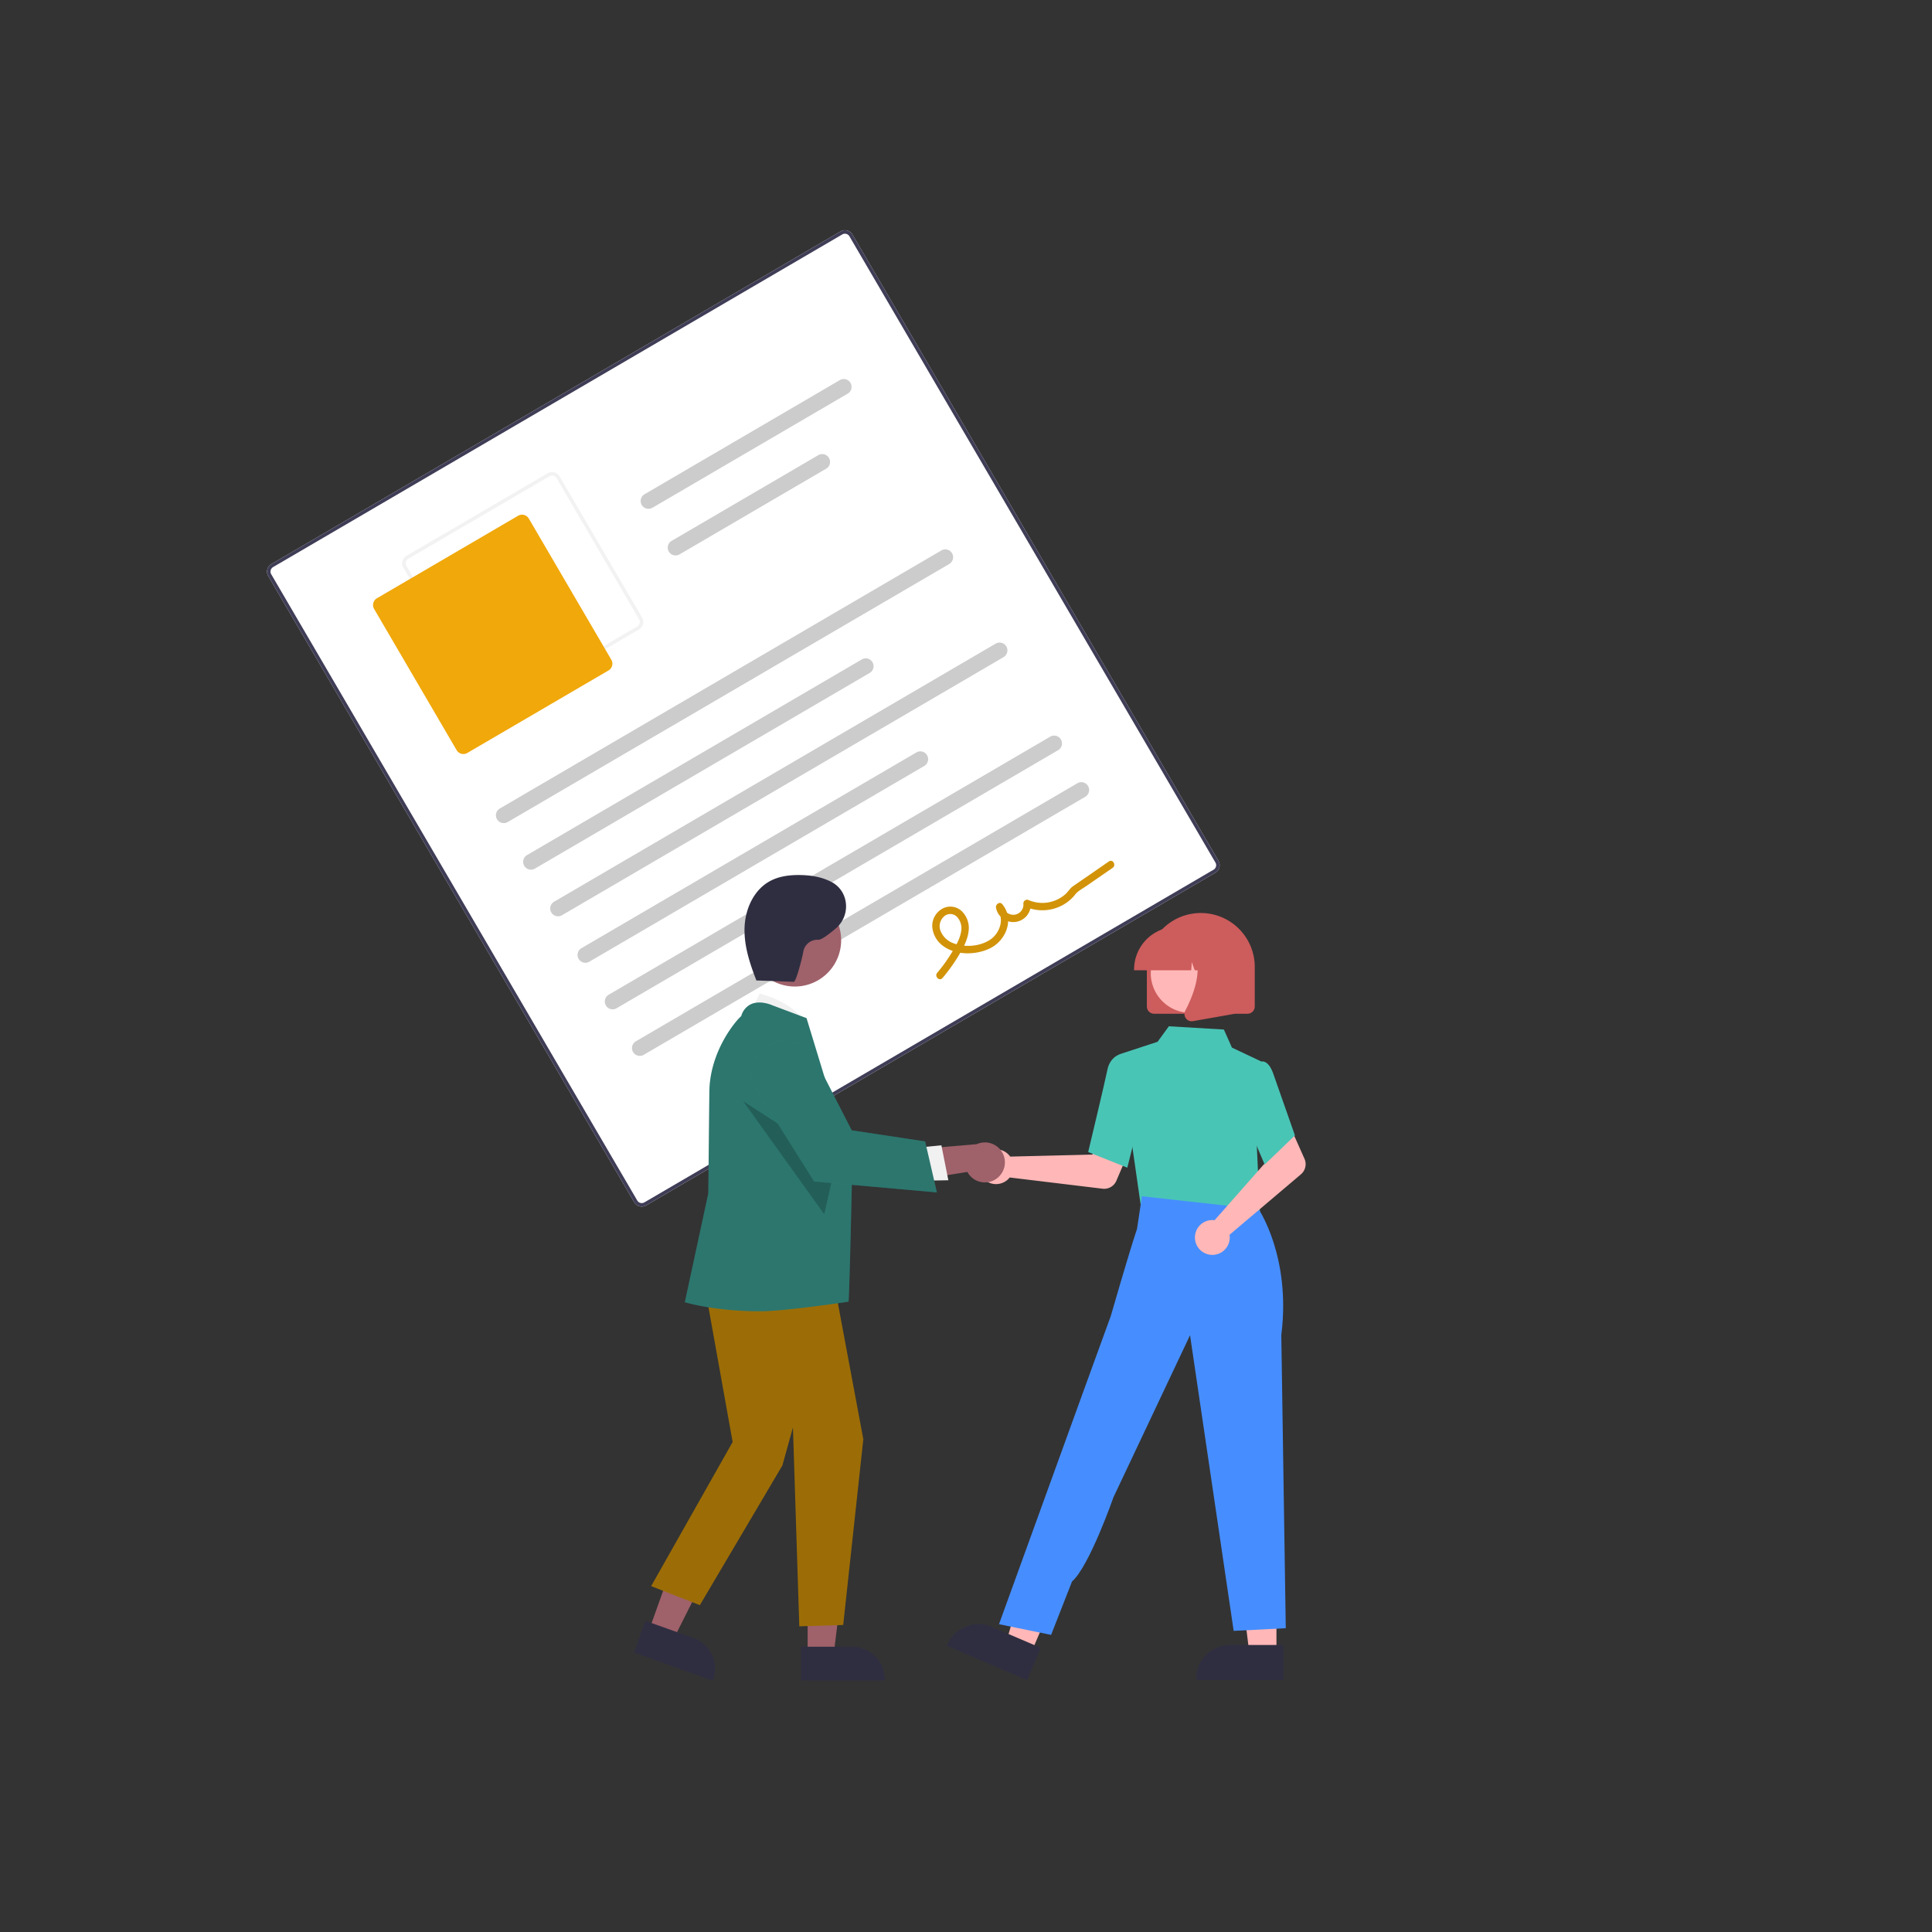 <svg width="193" height="193" fill="none" xmlns="http://www.w3.org/2000/svg"><rect width="100%" height="100%" fill="#333333" stroke="none"/><path d="m121.408 87.18-56.86 33.233a.872.872 0 0 1-1.19-.312L26.795 57.54a.87.87 0 0 1 .312-1.189l56.86-33.233a.87.87 0 0 1 1.189.312l36.564 62.562a.867.867 0 0 1-.311 1.188Z" fill="#fff"/><path d="m121.408 87.18-56.86 33.233a.872.872 0 0 1-1.19-.312L26.795 57.54a.87.87 0 0 1 .312-1.189l56.86-33.233a.87.87 0 0 1 1.189.312l36.564 62.562a.867.867 0 0 1-.311 1.188ZM27.281 56.651a.522.522 0 0 0-.187.714l36.565 62.561a.522.522 0 0 0 .713.187l56.86-33.233a.52.52 0 0 0 .187-.713L84.855 23.606a.522.522 0 0 0-.714-.187L27.281 56.65Z" fill="#3F3D56"/><path d="M63.831 62.882 49.73 71.124a.87.87 0 0 1-1.189-.312L40.298 56.71a.87.87 0 0 1 .311-1.189l14.103-8.242a.87.87 0 0 1 1.188.311l8.243 14.103a.87.87 0 0 1-.312 1.189Zm-23.046-7.06a.522.522 0 0 0-.187.712l8.242 14.103a.522.522 0 0 0 .713.187l14.103-8.242a.522.522 0 0 0 .187-.714L55.6 47.766a.522.522 0 0 0-.713-.187L40.785 55.82Z" fill="#F2F2F2"/><path d="m60.789 66.975-14.103 8.242a.783.783 0 0 1-1.07-.28l-8.242-14.103a.783.783 0 0 1 .28-1.07l14.103-8.242a.782.782 0 0 1 1.07.28l8.242 14.103a.783.783 0 0 1-.28 1.07Z" fill="#F0A80A"/><path d="M94.828 56.339 50.72 82.119a.782.782 0 0 1-.79-1.351l44.108-25.78a.78.78 0 1 1 .79 1.35ZM86.894 67.215 53.438 86.77a.78.78 0 1 1-.79-1.35l33.457-19.554a.782.782 0 0 1 .789 1.35ZM84.682 39.323l-19.504 11.4a.782.782 0 1 1-.79-1.35l19.504-11.4a.782.782 0 0 1 .79 1.35ZM82.532 46.819l-14.636 8.554a.782.782 0 1 1-.789-1.35l14.636-8.554a.782.782 0 0 1 .79 1.35ZM100.264 65.64 56.156 91.42a.782.782 0 1 1-.789-1.35l44.108-25.78a.782.782 0 0 1 .789 1.35ZM92.33 76.517 58.874 96.07a.78.78 0 1 1-.789-1.35l33.456-19.554a.782.782 0 0 1 .79 1.35ZM105.701 74.942l-44.108 25.78a.798.798 0 0 1-.593.081.784.784 0 0 1-.197-1.432l44.109-25.78a.776.776 0 0 1 .867.053.78.78 0 0 1 .15 1.096.79.79 0 0 1-.228.202ZM108.419 79.593l-44.108 25.779a.78.78 0 1 1-.79-1.35l44.109-25.78a.772.772 0 0 1 .593-.08.784.784 0 0 1 .196 1.43Z" fill="#CCC"/><path d="M94.155 97.698a17.045 17.045 0 0 0 1.65-2.306c.434-.734.86-1.518.956-2.379a2.348 2.348 0 0 0-.703-2.008 1.654 1.654 0 0 0-1.94-.22 1.972 1.972 0 0 0-.99 1.761 2.607 2.607 0 0 0 1.114 1.973c1.303.945 3.34.896 4.729.177 1.565-.81 2.374-2.928 1.144-4.378-.256-.302-.681.035-.617.36a1.755 1.755 0 0 0 3.074.801c.285-.344.428-.784.4-1.23l-.553.323a4.222 4.222 0 0 0 4.199-.45c.296-.215.56-.47.785-.76.271-.352.725-.58 1.093-.835l2.652-1.832c.391-.27.02-.912-.374-.64l-2.402 1.66c-.4.276-.803.55-1.201.83-.284.2-.459.523-.718.76a3.476 3.476 0 0 1-3.67.621.374.374 0 0 0-.553.323 1.015 1.015 0 0 1-2.016.239l-.617.36c.793.936.265 2.371-.649 2.999-1.022.702-2.532.823-3.684.387a2.174 2.174 0 0 1-1.28-1.174 1.296 1.296 0 0 1 .294-1.483.929.929 0 0 1 1.293-.013 1.662 1.662 0 0 1 .44 1.5c-.119.742-.53 1.427-.911 2.062-.437.723-.93 1.41-1.476 2.054-.305.362.222.884.531.518Z" fill="#D29309"/><path d="M100.739 115.328c.063.066.122.137.175.212l8.213-.201.959-1.751 2.831 1.1-1.395 3.265a1.325 1.325 0 0 1-1.378.795l-9.279-1.121a1.741 1.741 0 0 1-2.74-.013 1.737 1.737 0 0 1 .671-2.655 1.738 1.738 0 0 1 1.943.369ZM127.513 165.21h-2.7l-1.285-10.417h3.986l-.001 10.417Z" fill="#FFB7B7"/><path d="m128.202 167.828-8.708-.001v-.11a3.387 3.387 0 0 1 3.389-3.389h5.319v3.5Z" fill="#2F2E41"/><path d="m102.99 165.15-2.483-1.061 2.91-10.084 3.666 1.565-4.093 9.58Z" fill="#FFB7B7"/><path d="m102.595 167.828-8.007-3.421.043-.102a3.392 3.392 0 0 1 4.448-1.785l4.891 2.089-1.375 3.219Z" fill="#2F2E41"/><path d="m114.386 117.585-.195 3.165 5.709.61 5.973.64-1.759-4.806-9.728.391Z" fill="#FFB7B7"/><path d="m114.011 120.79-2.217-15.46 3.843-1.259 1.129-1.549 5.494.325.807 1.807 2.929 1.384-.45 8.361.328 6.994-11.863-.603Z" fill="#49C5B6"/><path d="m112.615 116.647-3.909-1.564.016-.07c.017-.07 1.681-7.024 1.902-8.141.23-1.164 1.071-1.486 1.107-1.499l.026-.01 1.547.471.68 5.339-1.369 5.474Z" fill="#49C5B6"/><path d="m105.002 163.319-5.205-1.068 8.319-22.953 2.847-7.829s1.805-6.277 2.621-8.706l.492-3.26 11.655 1.29s3.255 4.781 2.266 12.572l.447 29.287-5.204.267-4.359-29.537-7.652 16.192s-2.411 6.909-4.136 8.407l-2.091 5.338Z" fill="#468EFF"/><path d="M121.057 121.88c.092-.002.183.003.274.015l5.437-6.159-.632-1.893 2.732-1.328 1.446 3.242a1.33 1.33 0 0 1-.354 1.551l-7.132 6.043a1.74 1.74 0 1 1-1.771-1.471Z" fill="#FFB7B7"/><path d="M126.334 116.335 124.066 111l.885-3.716.953-1.204a.542.542 0 0 1 .441.004c.352.142.651.575.89 1.289l2.125 6.054-3.026 2.908Z" fill="#49C5B6"/><path d="M114.567 100.545v-4.022a5.39 5.39 0 0 1 10.779 0v4.022a.724.724 0 0 1-.724.724h-9.331a.724.724 0 0 1-.724-.724Z" fill="#CD5C5C"/><path d="M118.849 101.176a3.952 3.952 0 1 0 0-7.903 3.952 3.952 0 0 0 0 7.903Z" fill="#FFB7B7"/><path d="M113.292 96.845a4.268 4.268 0 0 1 4.264-4.263h.804a4.268 4.268 0 0 1 4.263 4.263v.08h-1.7l-.579-1.623-.116 1.623h-.879l-.293-.819-.058.82h-5.706v-.08Z" fill="#CD5C5C"/><path d="M118.46 101.722a.72.72 0 0 1-.056-.758c.852-1.621 2.046-4.617.461-6.465l-.113-.132h4.599v6.905l-4.178.737a.718.718 0 0 1-.713-.287Z" fill="#CD5C5C"/><path d="m64.81 162.934 2.44.873 4.526-8.999-3.603-1.288-3.364 9.414Z" fill="#9F616A"/><path d="m63.34 165.078 1.131-3.163 4.807 1.718a3.255 3.255 0 0 1 1.968 4.158l-.035.099-7.87-2.812Z" fill="#2F2E41"/><path d="M80.68 165.348h2.592l1.233-9.997H80.68v9.997Z" fill="#9F616A"/><path d="M80.019 164.502h5.104a3.244 3.244 0 0 1 2.3.953 3.247 3.247 0 0 1 .953 2.3v.106H80.02v-3.359Z" fill="#2F2E41"/><path d="m74.773 101.479 1.127-2.228s4.2 1.052 4.581 3.486l-5.708-1.258Z" fill="#F1F1F1"/><path d="m70.122 126.946 3.066 17.106-8.14 14.395 4.863 1.903 8.245-13.954 1.057-3.805.634 19.873 4.386-.133 2.01-18.557-3.225-17.25-12.896.422Z" fill="#9C6D06"/><path d="M75.941 130.99c-4.503 0-7.362-.861-7.426-.875l-.104-.022 2.346-10.875.105-10.031c0-4.251 2.798-7.385 3.186-7.675a1.831 1.831 0 0 1 .973-1.195c.933-.423 2.073.085 2.121.107l3.423 1.283.017.047c.04.122 4.55 14.923 4.55 14.923s-.274 12.932-.369 13.355c0 0-6.32.958-8.822.958Z" fill="#379489"/><path d="M75.941 130.99c-4.503 0-7.362-.861-7.426-.875l-.104-.022 2.346-10.875.105-10.031c0-4.251 2.798-7.385 3.186-7.675a1.831 1.831 0 0 1 .973-1.195c.933-.423 2.073.085 2.121.107l3.423 1.283.017.047c.04.122 4.55 14.923 4.55 14.923s-.274 12.932-.369 13.355c0 0-6.32.958-8.822.958Z" fill="#000" fill-opacity=".2"/><path d="M79.401 98.55a4.626 4.626 0 1 0 0-9.253 4.626 4.626 0 0 0 0 9.253Z" fill="#9F616A"/><path opacity=".2" d="m74.243 110.007 8.094 11.293 1.195-5.274-9.289-6.019Z" fill="#000"/><path d="M99.619 117.691a1.988 1.988 0 0 1-2.42.034 1.997 1.997 0 0 1-.561-.652l-6.967 1.115 1.51-3.341 6.384-.547a1.999 1.999 0 0 1 2.533.783 1.999 1.999 0 0 1-.48 2.608Z" fill="#9F616A"/><path d="m91.54 114.656 2.502-.245.694 3.492-3.15.055-.047-3.302Z" fill="#F1F1F1"/><path d="m93.591 119.119-12.26-1.091-6.19-9.845-.018-.087a3.39 3.39 0 0 1 6.327-2.269l3.633 7.088 7.334 1.108 1.174 5.096Z" fill="#379489"/><path d="m93.591 119.119-12.26-1.091-6.19-9.845-.018-.087a3.39 3.39 0 0 1 6.327-2.269l3.633 7.088 7.334 1.108 1.174 5.096Z" fill="#000" fill-opacity=".2"/><path d="m75.46 97.94 3.84.138c.235.009.87-2.517.953-3.041a1.43 1.43 0 0 1 1.492-1.157c.287.027 1.012-.51 1.76-1.146 1.42-1.207 1.346-3.475-.213-4.495a2.167 2.167 0 0 0-.126-.076c-.984-.55-2.135-.736-3.263-.75-1.022-.013-2.073.116-2.974.6-1.614.867-2.473 2.763-2.549 4.594-.075 1.83.512 3.621 1.178 5.329" fill="#2F2E41"/></svg>
